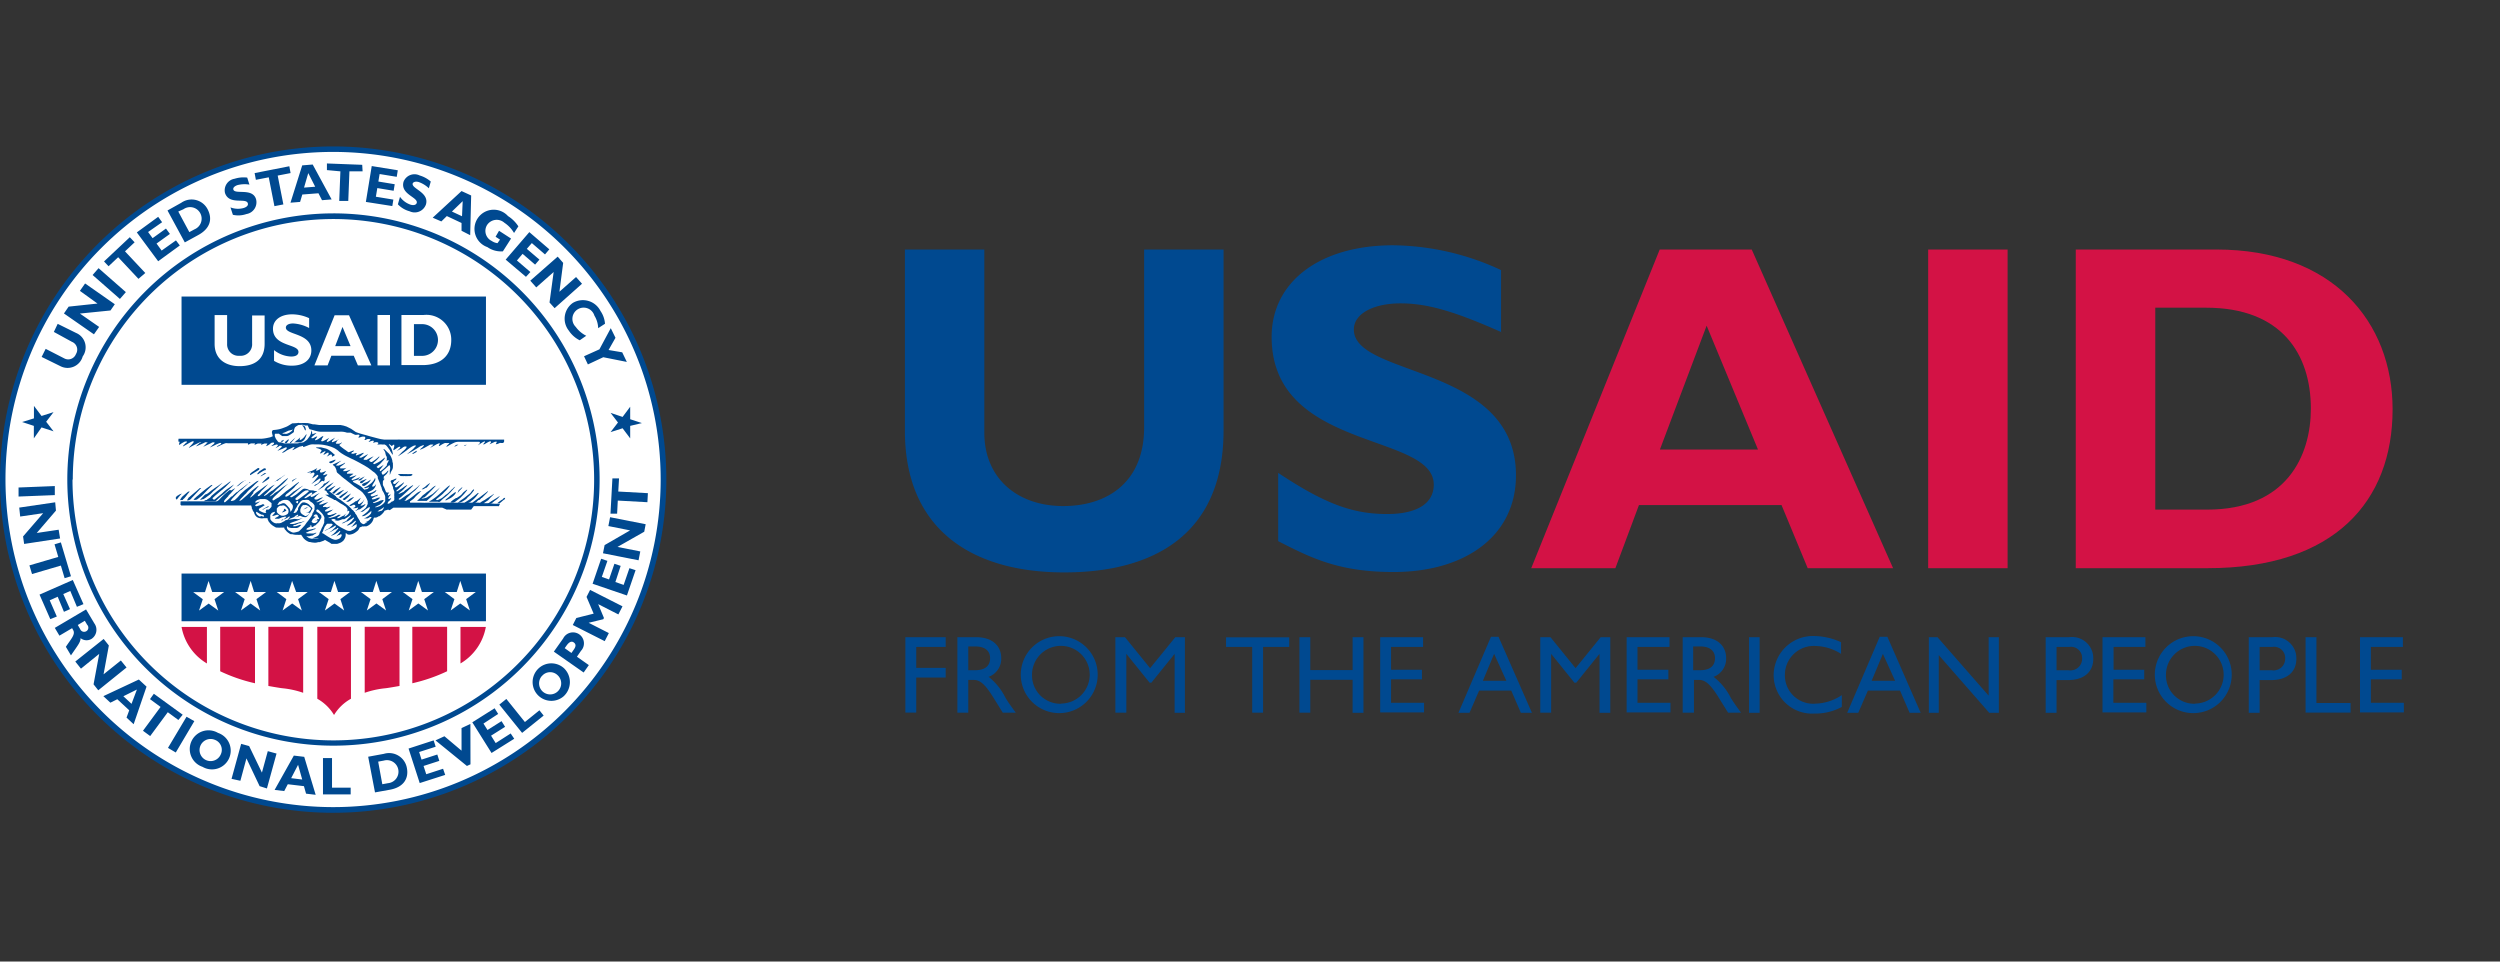 <?xml version="1.0" encoding="UTF-8"?>
<svg xmlns="http://www.w3.org/2000/svg" data-name="Layer 3" width="260" height="100" viewBox="0 0 260 100">
  <rect x="0" y="0" width="260" height="100" fill="#333333" stroke="none"/>
  <path d="M127.25 25.95v18.81c0 11-7.48 14.77-16.57 14.77-9.62 0-16.57-4.47-16.57-14.73V25.95h8.26V45c0 4.76 3.45 7.63 8.21 7.63 4.37 0 8.41-2.28 8.41-8.21V25.95h8.26zM156.16 34.55c-4.81-2.14-7.68-3-10.5-3s-4.86 1.07-4.86 2.72c0 5 16.86 3.6 16.86 15.16 0 6.37-5.35 10.06-12.73 10.06-5.78 0-8.65-1.51-12-3.21v-7.1c4.76 3.16 7.68 4.28 11.32 4.28 3.16 0 4.86-1.12 4.86-3.06 0-5.44-16.86-3.45-16.86-15.36 0-5.73 5-9.53 12.63-9.53a27.1 27.1 0 0 1 11.23 2.58v6.46z" fill="#004990"></path>
  <path d="M196.88 59.09H188l-2.72-6.56h-14.83L168 59.09h-8.75l13.36-33.14h9.57zm-19.39-25.22l-4.86 12.88h10.2zM208.79 59.09h-8.26V25.95h8.26v33.14zM230.51 25.95c12.1 0 18.32 7.53 18.32 16.62 0 9.52-6 16.52-19.24 16.52h-13.71V25.95h14.63zM224.14 53h5.4c8.31 0 10.79-5.64 10.79-10.5 0-5.69-3.06-10.5-10.88-10.5h-5.3v21z" fill="#d31245"></path>
  <g fill="#004990">
    <path d="M98.35 67.28h-3.06v2.18h3.06v1h-3.06v3.65h-1.13v-7.84h4.19v1zM101.55 66.27c1.59 0 2.58.84 2.58 2.2a2 2 0 0 1-1.31 1.92 6.43 6.43 0 0 1 1.75 2.18c.33.54.53.81 1.07 1.55h-1.35l-1-1.61c-1-1.61-1.51-1.8-2.08-1.8h-.51v3.41h-1.13v-7.85h2zm-.85 3.43h.73c1.21 0 1.55-.62 1.54-1.28s-.45-1.19-1.54-1.19h-.73v2.47zM110.38 66.17a4 4 0 1 1-4.22 4 4 4 0 0 1 4.22-4zm0 7a3 3 0 1 0-3.05-3 2.95 2.95 0 0 0 3.05 3.02zM123.29 74.13h-1.13V68l-2.42 3h-.18l-2.42-3v6.12H116v-7.85h1l2.61 3.22 2.62-3.22h1v7.85zM134.08 67.28h-2.72v6.84h-1.13v-6.84h-2.72v-1h6.57v1zM141.8 74.13h-1.13V70.7h-4.4v3.42h-1.13v-7.85h1.13v3.42h4.4v-3.42h1.13v7.85zM148 67.28h-3.33v2.37h3.21v1h-3.21v2.44h3.43v1h-4.56v-7.82H148v1zM159.32 74.13h-1.15l-1-2.31h-3.34l-1 2.31h-1.15l3.38-7.9h.79zm-5.1-3.33h2.44l-1.27-2.8zM167.48 74.13h-1.13V68l-2.42 3h-.19l-2.42-3v6.12h-1.13v-7.85h1.06l2.61 3.22 2.61-3.22h1v7.85zM173.63 67.28h-3.33v2.37h3.21v1h-3.21v2.44h3.43v1h-4.56v-7.82h4.46v1zM176.94 66.27c1.59 0 2.58.84 2.58 2.2a2 2 0 0 1-1.31 1.92 6.42 6.42 0 0 1 1.79 2.18c.33.54.53.81 1.07 1.55h-1.35l-1-1.61c-1-1.61-1.51-1.8-2.08-1.8h-.47v3.41H175v-7.85h2zm-.85 3.43h.73c1.21 0 1.55-.62 1.54-1.28s-.45-1.19-1.54-1.19h-.73v2.47zM183 74.13h-1.1v-7.86h1.1v7.85zM191.47 68a5.18 5.18 0 0 0-2.71-.82 3 3 0 0 0-3.13 3 2.94 2.94 0 0 0 3.18 3 5.15 5.15 0 0 0 2.74-.89v1.23a5.77 5.77 0 0 1-2.85.69 4 4 0 0 1-4.24-3.91 4.09 4.09 0 0 1 4.31-4.15 6.83 6.83 0 0 1 2.7.64V68zM199.75 74.13h-1.15l-1-2.31h-3.34l-1 2.31h-1.15l3.38-7.9h.8zm-5.1-3.33h2.44l-1.27-2.8zM207.88 74.13h-1l-5.25-6v6h-1.03v-7.86h.9l5.32 6.08v-6.08h1.06v7.85zM215.2 66.27a2.2 2.2 0 0 1 2.5 2.26c0 1.23-.83 2.2-2.65 2.2h-1.17v3.4h-1.13v-7.86h2.45zm-1.32 3.44h1.28a1.21 1.21 0 0 0 1.38-1.23 1.16 1.16 0 0 0-1.34-1.2h-1.32v2.43zM223.14 67.28h-3.33v2.37H223v1h-3.21v2.44h3.43v1h-4.56v-7.82h4.46v1zM228.31 66.17a4 4 0 1 1-4.21 4 4 4 0 0 1 4.21-4zm0 7a3 3 0 1 0-3.05-3 2.95 2.95 0 0 0 3.05 3.02zM236.32 66.27a2.2 2.2 0 0 1 2.5 2.26c0 1.23-.83 2.2-2.65 2.2H235v3.4h-1.13v-7.86h2.46zM235 69.71h1.28a1.21 1.21 0 0 0 1.38-1.23 1.16 1.16 0 0 0-1.34-1.2H235v2.43zM240.91 73.11h3.55v1h-4.68v-7.84h1.13v6.84zM249.9 67.28h-3.33v2.37h3.21v1h-3.21v2.44H250v1h-4.56v-7.82h4.46v1z"></path>
  </g>
  <g>
    <circle cx="34.65" cy="49.87" r="27.39" fill="#fff"></circle>
    <circle cx="34.65" cy="49.87" r="34.36" fill="#fff"></circle>
    <path d="M0 49.87a34.65 34.65 0 1 0 34.65-34.64A34.68 34.68 0 0 0 0 49.87zm.57 0a34.07 34.07 0 1 1 34.08 34.07A34.11 34.11 0 0 1 .57 49.87z" fill="#004990"></path>
    <path d="M7 49.87a27.68 27.68 0 1 0 27.65-27.68A27.71 27.71 0 0 0 7 49.87zm.57 0A27.11 27.11 0 1 1 34.65 77 27.14 27.14 0 0 1 7.54 49.87z" fill="#004990"></path>
    <path fill="#004990" d="M18.88 59.65h31.66v4.96H18.88z"></path>
    <path fill="none" d="M18.88 30.84h31.66v9.18H18.88z"></path>
    <path d="M22.07 61.57h1.24l-1 .74.39 1.19-1-.73-1 .73.39-1.18-1-.74h1.23l.37-1.16zM26.43 61.57h1.24l-1 .74.39 1.18-1-.73-1 .73.39-1.18-1-.74h1.25l.37-1.16zM30.8 61.57H32l-1 .74.39 1.18-1-.73-1 .73.39-1.18-1-.74h1.23l.37-1.16zM35.16 61.57h1.24l-1 .74.39 1.18-1-.73-1 .73.39-1.18-1-.74h1.23l.37-1.16zM39.52 61.57h1.24l-1 .74.39 1.18-1-.73-1 .73.39-1.18-1-.74h1.23l.37-1.16zM43.88 61.57h1.24l-1 .74.39 1.18-1-.73-1 .73.39-1.18-1-.74h1.23l.37-1.16zM48.24 61.57h1.24l-1 .74.39 1.18-1-.73-1 .73.39-1.18-1-.74h1.24l.37-1.16z" fill="#fff"></path>
    <path d="M18.88 65.19A5.55 5.55 0 0 0 21.52 69v-3.8h-2.64zM22.9 65.19h3.62v5.87a17.27 17.27 0 0 1-3.62-1.25v-4.62zM27.91 65.19v6.15s1.28.23 1.49.24a9.38 9.38 0 0 1 2.13.47v-6.86h-3.62zM50.53 65.19A5.55 5.55 0 0 1 47.89 69v-3.8h2.64zM46.5 65.19h-3.62v5.87a17.3 17.3 0 0 0 3.62-1.25v-4.62zM41.55 65.19v6.15s-1.28.23-1.49.24a9.38 9.38 0 0 0-2.13.47v-6.86h3.62z" fill="#d31245"></path>
    <path fill="#004990" d="M18.88 30.84h31.66v9.18H18.88z"></path>
    <g fill="#fff">
      <path d="M27.52 32.76v3c0 1.73-1.18 2.32-2.6 2.32s-2.6-.7-2.6-2.31v-3h1.3v3A1.18 1.18 0 0 0 24.9 37a1.2 1.2 0 0 0 1.32-1.29v-2.9h1.3zM32.14 34.11a4 4 0 0 0-1.65-.47c-.47 0-.76.17-.76.43 0 .79 2.65.56 2.65 2.38 0 1-.84 1.58-2 1.58a3.53 3.53 0 0 1-1.88-.5v-1.12a3 3 0 0 0 1.78.67c.5 0 .76-.18.76-.48 0-.86-2.65-.54-2.65-2.41 0-.9.78-1.5 2-1.5a4.28 4.28 0 0 1 1.76.4v1zM38.62 38h-1.4l-.43-1h-2.33l-.39 1H32.7l2.1-5.21h1.5zm-3-4l-.76 2h1.6zM40.56 38h-1.3v-5.24h1.3V38zM44.05 32.76a2.58 2.58 0 0 1 2.88 2.61c0 1.5-.95 2.6-3 2.6h-2.18v-5.21h2.3zm-1 4.25h.85a1.65 1.65 0 1 0 0-3.3h-.85V37z"></path>
    </g>
    <path d="M34.74 74.36A4.74 4.74 0 0 0 33 72.67v-7.48h3.5v7.48a4.73 4.73 0 0 0-1.76 1.69z" fill="#d31245"></path>
    <path d="M65.54 44.29v1.3l-.79-1.05-1.25.4.77-1-.77-1 1.25.42.79-1.06v1.3l1.22.4zM3.53 43.51v-1.3l.79 1.05 1.25-.4-.77 1 .77 1-1.25-.41-.8 1.14v-1.3l-1.22-.4z" fill="#004990"></path>
    <g fill="#004990">
      <path d="M37.45 54.82a.45.45 0 0 0-.1.16.69.69 0 0 1-.22.27l-.19.14a1.14 1.14 0 0 1-.45.19.57.57 0 0 1-.33 0l-.16-.13h-.05v.13a.82.82 0 0 1-.07.38 1.22 1.22 0 0 1-.19.29 2.65 2.65 0 0 1-.22.16 2 2 0 0 1-.41.15h-.52c-.06 0-.12 0-.17-.08l-.42-.24-.15-.09-.13.08-.25.09-.17.06h-.14l-.2.05a.94.94 0 0 1-.3 0 1.6 1.6 0 0 1-.36-.06h-.09a1.47 1.47 0 0 1-.57-.37c-.1-.12-.17-.25-.27-.38h-.12a1.06 1.06 0 0 1-.25 0 1.64 1.64 0 0 1-.54-.06h-.16a.4.4 0 0 1-.16-.08 2.3 2.3 0 0 1-.22-.16 1.29 1.29 0 0 1-.17-.19 2.21 2.21 0 0 1-.12-.13.16.16 0 0 1 0-.06.07.07 0 0 0-.1-.07h-.26a1.78 1.78 0 0 1-.34 0h-.12a.46.46 0 0 1-.19-.08l-.2-.12-.21-.17-.16-.19a.28.28 0 0 1-.07-.1l-.1-.21a.72.72 0 0 1 0-.11h-.15a.23.23 0 0 1-.11 0h-.13a.89.89 0 0 1-.4 0 .72.72 0 0 1-.29-.1.64.64 0 0 1-.18-.17.73.73 0 0 1-.13-.26.26.26 0 0 0-.08-.15.51.51 0 0 1-.1-.21l-.07-.12v-.1l-.07-.21a.05.05 0 0 0-.06 0h-7.22a.08.08 0 0 0-.06-.06.07.07 0 0 1 0-.08.48.48 0 0 1 0-.2c0-.08 0-.09.1-.09h.74a.49.49 0 0 1 .16 0H21.41a2 2 0 0 0 .32 0h.81a.72.72 0 0 0 .2-.12c.14-.13.26-.28.4-.41l.26-.25.36-.3.14-.1.17.04a1.54 1.54 0 0 1 .39-.22.4.4 0 0 1-.09.1l-.37.42a2.17 2.17 0 0 1-.23.22v.05l-.36.38a.92.92 0 0 0-.1.15.08.08 0 0 0 0 .05.11.11 0 0 0 0 .07.11.11 0 0 0 .11 0l.2-.17a5.4 5.4 0 0 0 .44-.42h.07l.13-.13.16-.15.18-.16h.05a5.61 5.61 0 0 1 .45-.37c.12-.08.22-.17.33-.25l.33-.25.19-.1h.08l-.03-.1-.36.34-.16.15c-.12.09-.22.21-.33.31L25 51l-.2.18-.46.47-.23.25a.2.2 0 0 1-.11.12.11.11 0 0 0 .16.07 1 1 0 0 0 .26-.09l.13-.12.18-.17.27-.31.36-.33a3.07 3.07 0 0 1 .36-.28l.16-.13.12-.08.33-.25.35-.26.17-.07h.05a.9.9 0 0 1-.13.15l-.24.21-.15.16-.27.26-.25.22-.16.17-.06.08-.07.08a2 2 0 0 0-.23.23l-.25.26c-.09.05-.09.18-.19.18v.07h.09a.79.79 0 0 0 .22-.15l.39-.34.3-.27.32-.3.31-.25.31-.22h.07l-.08.1-.3.35a.82.82 0 0 0-.18.19.13.13 0 0 0 0 .09l-.14.17-.06.09-.13.17c0 .05 0 .06.09 0s.29-.23.42-.37l.13-.11.23-.17.11-.07.31-.23c.11-.08.21-.17.33-.24l.24-.17-.08.1-.38.4-.21.19-.21.27-.07.07a.33.33 0 0 0-.12.16.51.51 0 0 1 0 .08l.19-.05.17-.15.14-.12.26-.22a.56.56 0 0 1 .11-.07.94.94 0 0 1 .2-.14l.1-.09a.51.51 0 0 1 .11-.08l.2-.14a.63.63 0 0 1 .18-.09.35.35 0 0 0 .16-.11l-.06.07-.18.16-.16.16-.12.15L28 51l-.1.1-.15.15-.23.21a.15.15 0 0 0-.07.09.08.08 0 0 0 .1 0 1.38 1.38 0 0 0 .36-.25l.1-.08a2 2 0 0 0 .2-.15 1.72 1.72 0 0 1 .16-.07l.29-.24.38-.3.52-.46.33-.25h.08l-.23.25-.22.23-.14.13-.31.27-.3.27-.3.31-.16.15a2.46 2.46 0 0 0-.28.27.3.3 0 0 0 .16-.06l.23-.15a1.17 1.17 0 0 1 .28-.23A4 4 0 0 0 29 51a.62.62 0 0 1 .13-.1.46.46 0 0 0 .09-.08l.22-.17a4.67 4.67 0 0 1 .56-.34l-.1.07a2 2 0 0 0-.26.22l-.25.24-.17.17-.21.19-.19.18-.31.3a2.47 2.47 0 0 0-.17.21v.12a.14.14 0 0 0 .17 0 2.85 2.85 0 0 1 .49-.29l.56-.46.21-.18.46-.32.22-.18.34-.26.3-.2v.06l-.32.32a.63.63 0 0 0-.13.16 4.86 4.86 0 0 1-.41.37l-.3.26a.61.61 0 0 0-.24.24.1.1 0 0 0 0 .12h.11l.14-.07a1.38 1.38 0 0 0 .25-.17l.32-.27a.32.32 0 0 1 .12-.07l.22-.15.15-.09a1.17 1.17 0 0 1 .27-.18l.26-.15-.12.1a2 2 0 0 0-.28.23l-.12.1-.34.29-.31.27-.12.08a.1.1 0 0 0-.05.07.06.06 0 0 0 .07.07h.09l.41-.25a1.57 1.57 0 0 0 .22-.17l.41-.34a.69.69 0 0 1 .17-.11.42.42 0 0 1 .25 0 .71.71 0 0 1 .36.14l.24.02h.16a.59.59 0 0 0 .34.07H33a.34.34 0 0 1-.13.09l-.33.22a2.89 2.89 0 0 0-.23.17.16.16 0 0 0 0 .08l.06.06a.85.85 0 0 0 .34-.13 3 3 0 0 1 .54-.28l-.06.05a1.73 1.73 0 0 0-.32.28c0 .06-.11.1-.16.16v.05a.08.08 0 0 0 .06.12.47.47 0 0 0 .24 0 3.17 3.17 0 0 1 .5-.21h.07l-.07.07-.51.36h-.06a.06.06 0 0 0 0 .07.06.06 0 0 0 .07 0l.25-.08.32-.11.17-.06a.23.23 0 0 1-.1.08l-.15.09a.4.4 0 0 1-.14.12l-.15.12v.08a.12.12 0 0 0 .11 0 1.27 1.27 0 0 0 .32-.09 4.5 4.5 0 0 1 .5-.16l-.17.13-.38.29v.08a.21.21 0 0 0 .16 0h.12l.13.06.23-.08h.15l-.47.3a.28.28 0 0 0-.12.14.08.08 0 0 0 .09.05h.16a5.61 5.61 0 0 1 .63-.2h.07-.06l-.13.07-.06.06a1 1 0 0 1-.23.14l-.2.12a.13.13 0 0 0 0 .12.1.1 0 0 0 .1.06h.19a4.74 4.74 0 0 0 .59-.2h.07a.19.19 0 0 1-.09.1l-.32.21h-.06l-.31.15h-.06v.06h.08a5.29 5.29 0 0 0 .53-.14 1.89 1.89 0 0 0 .41-.2h.25a.73.73 0 0 1-.2.16l-.16.12v.07a.4.4 0 0 0 .24-.05l.32-.18h.06l.12-.11a.51.51 0 0 0 .18-.17v-.06a.72.72 0 0 1-.17.33v.11l.23-.15.13-.12.06-.07.05-.1a.18.18 0 0 0 0-.2h-.07l-.1.07a.05.05 0 0 1 0-.06.37.37 0 0 0 0-.2.41.41 0 0 0-.11-.16.23.23 0 0 0-.13-.12l-.14-.1a.75.75 0 0 0-.13-.08l-.11-.06a2.29 2.29 0 0 1-.29-.19l-.34-.22h-.11a1.11 1.11 0 0 0-.26-.16l-.22-.11-.1-.05-.19-.13a.74.74 0 0 1-.18-.1h.28a.07.07 0 0 0 .07 0 .05.05 0 0 0 0-.07.5.5 0 0 0-.17-.16v-.07a.59.59 0 0 0-.23-.17h-.06l.06-.06a.83.83 0 0 1 .23-.32 5.33 5.33 0 0 1 .49-.31l.22-.14-.11.13-.26.27-.17.14-.17.14a.17.17 0 0 0 0 .06.15.15 0 0 0 .19 0l.16-.09.21-.12.28-.15h.05l-.08.08-.14.14a2.41 2.41 0 0 0-.26.27.23.23 0 0 1-.11.08h-.05a.13.13 0 0 0 .06.06l.15.09.22.17.24.18.08.12.15.11.28.17.23.17.26.2.27.21a2 2 0 0 1 .28.26.57.57 0 0 1 .12.14l.13.1a.46.46 0 0 1 .11.15.33.33 0 0 1 .1.09.41.41 0 0 1 0 .07.82.82 0 0 1 .13.16.34.34 0 0 1 .06.1 2 2 0 0 0 .17.31l.15.24v.06l.12.12a.49.49 0 0 0 .2.12.14.14 0 0 0 .11 0l.2-.12h.06l.07-.06H38a.29.29 0 0 1 .09-.05l.14-.06a.72.72 0 0 0 .25-.21l.13-.14a.07.07 0 0 0 0-.09h-.14a.83.83 0 0 1-.26.14H37.83l.17-.05.28-.17a1 1 0 0 0 .24-.22.29.29 0 0 0 .09-.27.08.08 0 0 0 0-.08l-.05.06a.54.54 0 0 1-.09.08 2.46 2.46 0 0 0-.25.2l-.22.14a.65.65 0 0 1-.38.08l.06-.05.3-.22.19-.16.1-.1a1.11 1.11 0 0 0 .18-.29.24.24 0 0 0 0-.12h-.06L38 53a1.46 1.46 0 0 1-.3.22h-.07l-.21.06h-.02.05c.1-.08.2-.17.32-.24s.14-.12.22-.18a.33.33 0 0 0 .08-.09 1.3 1.3 0 0 0 .08-.15l.09-.2a.18.18 0 0 0 0-.1 1 1 0 0 1 0-.14.15.15 0 0 0 0-.05 2.45 2.45 0 0 0-.24-.52 1.61 1.61 0 0 0-.18-.24.83.83 0 0 0-.19-.22l-.18-.15-.18-.12-.15-.1-.12-.09a.93.93 0 0 1-.21-.14l-.08-.06-.3-.24-.22-.17c-.12-.09-.23-.2-.36-.28l-.29-.23-.15-.14-.32-.27a.39.39 0 0 1-.07-.22 1.64 1.64 0 0 0-.12-.31.65.65 0 0 0-.18-.21.15.15 0 0 1-.09-.11l.45-.2.45-.21-.12.1a3.22 3.22 0 0 0-.33.27l-.08.08a.05.05 0 0 0 0 .07.07.07 0 0 0 .07 0h.16l.29-.11a1.59 1.59 0 0 0 .35-.18h.05a.39.39 0 0 1-.11.13l-.24.18-.15.1a.14.14 0 0 0 0 .17.09.09 0 0 0 .09 0H35.79a1.08 1.08 0 0 0 .25-.07l-.06.05-.12.1-.1.09-.06.06V49a.09.09 0 0 0 .06 0h.13c.17 0 .34-.08.51-.14h.06l-.36.28a.09.09 0 0 0 0 .12.3.3 0 0 0 .17 0h.17a.69.69 0 0 0 .15 0h.17a.71.71 0 0 1-.17.14 1.05 1.05 0 0 0-.27.23h.11l.21-.06.38-.13h.06l-.14.11-.27.2-.09.06a.05.05 0 0 0 0 .07.12.12 0 0 0 .06.08.31.31 0 0 1 .17-.08 3.33 3.33 0 0 0 .43-.17l.25-.1c-.11.09-.2.2-.31.28l-.42.11-.07.07a.41.41 0 0 0 .13.11c.23.11.44.24.66.37a1.84 1.84 0 0 1 .25.22l.14.14a.08.08 0 0 0 .09 0l.25-.06a.63.63 0 0 0 .18-.17.07.07 0 0 0-.08 0l-.31.09a.09.09 0 0 1-.12-.05.17.17 0 0 1 .12-.06l.23-.13.38-.28a2.06 2.06 0 0 0 .16-.17 1.55 1.55 0 0 0 .17-.24 1.35 1.35 0 0 0 .06-.15.36.36 0 0 1 0 .31l-.12.2-.16.27v.14a.23.23 0 0 0 .19-.05.37.37 0 0 0 .16-.15l.05-.08a1.1 1.1 0 0 1-.1.31.85.85 0 0 1-.31.34 2.69 2.69 0 0 1-.28.14l-.18.1a.06.06 0 0 0 0 .07h.06a1.08 1.08 0 0 0 .42-.09l.27-.15V51a.45.45 0 0 0 .14 0 .13.13 0 0 1 .11 0h-.09l-.16.2-.29.17-.14.07a.12.12 0 0 0 0 .12.13.13 0 0 0 .12.06.92.92 0 0 0 .22-.05l.42-.13a.42.42 0 0 1-.21.18h-.06l-.19.1a.61.61 0 0 0-.2.13c0 .09 0 .08.15.08a.89.89 0 0 0 .32-.1.83.83 0 0 1 .26-.08h.15l-.06.06a1.22 1.22 0 0 1-.46.33l-.15.09h-.07a.08.08 0 0 0 0 .08h.09a.75.75 0 0 0 .24-.07l.18-.06.24-.12.27-.06h.05a.33.33 0 0 1 0 .08l-.16.2a1.29 1.29 0 0 1-.25.22l-.21.1a.67.67 0 0 1-.2.1.05.05 0 0 0-.05.05.07.07 0 0 0 .07 0 .45.45 0 0 0 .23-.05 1.14 1.14 0 0 0 .4-.19l.11-.09a.84.84 0 0 0 .24-.3 2.18 2.18 0 0 0 0-.24.91.91 0 0 0 0-.21c0-.13-.09-.26-.13-.39l-.17-.28-.07-.24c0-.07-.05-.14-.08-.21a4.24 4.24 0 0 0-.17-.46l-.15-.36v-.16a1 1 0 0 0-.11-.18l-.2-.22-.24-.17a5.28 5.28 0 0 0-.53-.4l-.15-.09-.16-.1-.33-.18-.23-.13-.4-.21-.2-.1-.2-.09-.54-.27a3.63 3.63 0 0 1-.38-.22 2 2 0 0 1-.24-.16 1.2 1.2 0 0 1-.2-.17.34.34 0 0 0-.08-.06 2.37 2.37 0 0 0-.34-.22l-.11-.05-.17-.07-.18-.06-.28-.08-.3-.06a3.86 3.86 0 0 0-.57-.06h-.42a2.2 2.2 0 0 0-.36 0 1.9 1.9 0 0 0-.41.13l-.14.05-.24.09h-.06a.07.07 0 0 0-.08-.11l-.15.05h-.08l-.3.14-.45.24h-.06l.22-.25v-.05a.07.07 0 0 0-.07 0h-.07a1.34 1.34 0 0 1-.26.14l-.37.18-.25.17-.21.1h-.06a1.26 1.26 0 0 1 .22-.21l.17-.13a.59.59 0 0 0 .1-.13.06.06 0 0 0-.05-.1h-.07l-.31.14-.2.08-.27.11h-.06a2 2 0 0 0 .26-.22l.17-.15s.05 0 0-.07a.09.09 0 0 0-.09-.06h-.13l-.07.07-.35.19.07-.08.18-.19a.13.13 0 0 0-.09-.12h-.08l-.44.15h-.08l.17-.13.12-.1v-.06a.3.3 0 0 1 0-.06h-.18a.43.43 0 0 0-.14.05l-.18.16-.26.15h-.06l.13-.26h-.32l-.35.14.06-.14h-.31a.26.26 0 0 0-.09 0l-.35.15a.33.33 0 0 0 .07-.17h-.42l-.16.08-.16.07a.23.23 0 0 0 0-.16h-2.09a.58.58 0 0 0-.26 0c-.22.08-.43.17-.63.28l-.19.08h-.07l.1-.09a3.41 3.41 0 0 0 .36-.2.72.72 0 0 0 0-.09.27.27 0 0 0-.17 0l-.32.13-.31.16-.18.08-.21.1.26-.24.15-.12a.21.21 0 0 0 .09-.19h-.14a.38.38 0 0 0-.19.07l-.27.13-.26.12-.32.15.48-.47h-.15a.23.23 0 0 0-.13 0 3.7 3.7 0 0 1-.37.18l-.41.18-.16.07.07-.09.26-.23.09-.08h.05a.1.1 0 0 0 .07-.03.16.16 0 0 0-.15 0l-.38.18a7.7 7.7 0 0 0-.69.37.07.07 0 0 1-.07 0l.36-.38.13-.17a.08.08 0 0 0 0-.1H20a5.45 5.45 0 0 0-.53.29l-.37.21a.06.06 0 0 1-.08 0l.09-.11.23-.23.1-.06a.09.09 0 0 0 0-.08h-.21l-.3.16-.29.2a.27.27 0 0 1 0-.17.22.22 0 0 1 .08-.16h-.14a.46.46 0 0 1 0-.32.05.05 0 0 1 .05 0h8.53a3.93 3.93 0 0 0 .66-.09l.28-.06.26-.1v-.07a1.34 1.34 0 0 1-.06-.24.35.35 0 0 1 0-.23.17.17 0 0 1 .17-.12 4.34 4.34 0 0 0 .56-.08 3 3 0 0 0 .42-.13l.29-.11a1.81 1.81 0 0 0 .32-.17l.33-.2.54-.03a.3.3 0 0 1 .21 0h.21a4 4 0 0 1 .51 0H32l.31.07.23.06h.15l.5.07H35.41l.31.06.32.1.2.1.28.14.48.33a5.14 5.14 0 0 0 .64.21l.51.14.34.1.34.09.45.12.33.08.36.05h1.34a1.71 1.71 0 0 1 .34 0H52.43v.18a.19.19 0 0 1-.14.17h-.19l-.1-.01a2.51 2.51 0 0 1-.32.13h-.12l.1-.19v-.06a.12.12 0 0 0-.08 0h-.1l-.36.17-.2.09h-.02l.1-.1.06-.1a.07.07 0 0 0-.06-.1h-.06a2.21 2.21 0 0 0-.32.16l-.26.15a.38.38 0 0 1-.12 0l.12-.14a.34.34 0 0 0 .06-.07.07.07 0 0 0 0-.08.06.06 0 0 0-.08 0l-.19.1-.46.3.21-.22a.08.08 0 0 0 0-.09.07.07 0 0 0-.07-.06h-.3a1.29 1.29 0 0 0-.22 0h-1.68a1 1 0 0 0-.37.08c-.2.09-.39.19-.58.3l-.19.12h-.08a1.31 1.31 0 0 1 .24-.26.19.19 0 0 0 .08-.11h-.31a.42.42 0 0 0-.17 0 2.41 2.41 0 0 0-.43.23l-.11.07h-.08l.11-.26a.09.09 0 0 0-.12 0 1.59 1.59 0 0 0-.33.15l-.44.25a.11.11 0 0 1-.1 0 .74.74 0 0 0 .25-.19l.08-.1h-.18a.41.41 0 0 0-.26.07l-.51.28a3.46 3.46 0 0 1-.38.17h-.08l.06-.06.22-.19.12-.13a.15.15 0 0 0 0-.07.06.06 0 0 0-.07 0l-.3.12-.32.21-.43.26-.22.13-.42.23.28-.24.35-.29a2.63 2.63 0 0 0 .18-.2l.09-.09.07-.08a.41.41 0 0 0-.24 0 2.22 2.22 0 0 0-.41.23 4 4 0 0 0-.34.26l-.4.29-.39.26-.12.06.39-.39c.09-.1.2-.17.29-.26a1.46 1.46 0 0 0 .15-.17 1.22 1.22 0 0 0 .08-.13c0-.06 0-.05-.08-.06a.26.26 0 0 0-.13 0 .63.63 0 0 0-.22.12 1.05 1.05 0 0 1-.25.16l-.35.19.19-.17.16-.17a.12.12 0 0 0 0-.11h-.08a1.12 1.12 0 0 0-.25.14l-.3.2a.05.05 0 0 1-.07 0v-.06l.09-.3a.42.42 0 0 0 0-.12v-.06a.12.12 0 0 0-.1 0l-.13.11h-.07l-.05-.06-.1-.08a.1.1 0 0 0-.12 0 2 2 0 0 1 .3.48 2.19 2.19 0 0 1 .13.55.07.07 0 0 1-.06 0l-.08-.13-.16-.25s0-.08-.06-.12l-.18-.25-.12-.15a.73.73 0 0 0-.2-.13.24.24 0 0 0-.11 0h-.13a1.27 1.27 0 0 0-.34 0h-.16v-.05a.06.06 0 0 0-.01-.18.5.5 0 0 0-.25 0l-.19.06h-.02a.35.35 0 0 0 .08-.14.07.07 0 0 0-.06-.09h-.04a1.82 1.82 0 0 0-.34.11.17.17 0 0 1-.1 0l.07-.07.11-.1a.08.08 0 0 0 0-.1.08.08 0 0 0-.08 0 .58.58 0 0 0-.24 0l-.19.09h-.11l.09-.14a.24.24 0 0 0 0-.13.06.06 0 0 0-.07-.07.83.83 0 0 0-.28 0l-.27.09h-.08v-.05l.08-.11c.06-.1 0-.11-.06-.15a2.82 2.82 0 0 0-.3.03.79.79 0 0 1-.22-.08l-.31-.15h-.38a2.12 2.12 0 0 0-.45-.1 3.28 3.28 0 0 0-.39 0h-1.88c-.21 0-.42-.06-.62-.11l-.27-.08-.3-.08-.18-.38a.35.35 0 0 0-.12 0 .27.27 0 0 1-.15 0l-.17-.06a.9.9 0 0 0-.31 0h-.17a1.4 1.4 0 0 0-.35.21.33.33 0 0 0-.09.13 1.24 1.24 0 0 0-.07.27v.08a.16.16 0 0 1-.06.1l-.32.22-.08.05a.64.64 0 0 1-.26.1H29.35l-.35-.24a.16.16 0 0 0-.11 0h-.25a.07.07 0 0 0-.06.08 1 1 0 0 0 0 .17 2.05 2.05 0 0 0 .1.25.83.83 0 0 0 .13.18.57.57 0 0 0 .19.21h.22l.32.11h.76a3.08 3.08 0 0 0 .37 0h.27a1.93 1.93 0 0 0 .3-.07 2.19 2.19 0 0 0 .31-.04l.21-.14.1-.07.1-.09.23-.31a1.07 1.07 0 0 0 .16-.39v-.2a.12.12 0 0 1 0-.06l.12.26v.13a.06.06 0 0 0 .09 0l.28-.09h.07l-.41.35-.09.08a.08.08 0 0 0 0 .1.07.07 0 0 0 .08 0h.07l.36-.18.08.03-.21.27a.06.06 0 0 0 0 .1 1 1 0 0 0 .4-.19l.32-.22a.18.18 0 0 1 .11 0v.05a1 1 0 0 0-.15.22v.06l-.06.09a.06.06 0 0 0 .06.09h.1a4.85 4.85 0 0 0 .67-.36l-.08.11-.16.22a.06.06 0 0 0 0 .08.11.11 0 0 0 .12 0 1.69 1.69 0 0 0 .33-.19 1 1 0 0 1 .14-.08l.27-.16-.12.13-.22.24V46a2.42 2.42 0 0 0 .48-.19l.25-.13a1 1 0 0 1-.21.16L35 46h-.06a.08.08 0 0 0 0 .1.07.07 0 0 0 .09.05h.2a.69.69 0 0 0 .22-.08l.12-.07a.22.22 0 0 1-.06.09l-.15.13c-.05 0-.08.1 0 .16l.16.13.12.09.16.12.15.1.24.18a.15.15 0 0 0 .17 0l.37-.14h.1a.66.66 0 0 1-.14.15h-.06a.17.17 0 0 0-.07.11.06.06 0 0 0 0 .07h.18l.26-.07h.13a.47.47 0 0 0-.11.17.06.06 0 0 0 0 .07h.06l.19-.07.48-.19h.1a1.66 1.66 0 0 1-.22.22.89.89 0 0 1-.25.19.07.07 0 0 0 .08.09h.1l.22-.11.33-.18.18-.09-.06.07-.13.15a3.44 3.44 0 0 0-.25.26.07.07 0 0 0 0 .12H38a.45.45 0 0 0 .14 0l.32-.18.4-.19a4.52 4.52 0 0 1-.34.31 1 1 0 0 0-.12.13.2.2 0 0 0 0 .05l.14.09a.18.18 0 0 0 .16 0l.11-.07a4.88 4.88 0 0 0 .49-.37l.09-.09a.13.13 0 0 1 .09 0l-.18.21a2 2 0 0 1-.3.29 1.82 1.82 0 0 0-.2.19l.1.09a3.13 3.13 0 0 0 1.1-.7.3.3 0 0 1 0 .12 1.13 1.13 0 0 1-.2.25l-.11.12a1.77 1.77 0 0 1-.28.28l-.08.06-.17.15.16.14c.22-.12.43-.26.65-.4a.46.46 0 0 0-.14.14l-.21.28-.12.13.01.15h.06a4.57 4.57 0 0 0 .43-.35 1.39 1.39 0 0 0 .13-.14l.11-.12v-.13l.16-.3a.11.11 0 0 0 0-.12l-.22.09a.26.26 0 0 0 .05-.12V47.58c0-.08-.06-.16-.1-.23l-.08-.35-.19-.3.14.04c.13.13.25.26.39.38a1.19 1.19 0 0 1 .28.4 1.73 1.73 0 0 1 .14.42c0 .07 0 .13.05.2a.27.27 0 0 1 0 .08 3.52 3.52 0 0 1 0 .4.75.75 0 0 1-.11.3 1.38 1.38 0 0 0-.13.26c0 .07-.06.14-.08.22a1.16 1.16 0 0 0 0 .15.75.75 0 0 1 0-.12 1.57 1.57 0 0 1 0-.16v-.2a.69.69 0 0 1 0-.17.67.67 0 0 0 0-.46c0-.07-.07-.08-.13 0l-.21.19a2.36 2.36 0 0 1-.27.24l-.17.16-.06.05a.06.06 0 0 0 0 .07v.08l.07.13h.1a1.51 1.51 0 0 0 .4-.33.29.29 0 0 1 .1-.09.16.16 0 0 1 0 .1l-.14.23-.17.16-.09.08a.13.13 0 0 0-.06.12v.18a.79.79 0 0 0 .09-.04.27.27 0 0 1-.06.1.51.51 0 0 0-.12.21.13.13 0 0 0 0 .09v.21c0 .08.06.18.11.27s.13.32.2.48a.17.17 0 0 0 .17.1h.19l-.14.15v.06a.06.06 0 0 0 0 .08.09.09 0 0 0 .09 0l.17-.12c0 .06 0 .12-.09.18a1.87 1.87 0 0 0-.13.21.11.11 0 0 0 0 .06.06.06 0 0 0 .09.05l.21-.12a.55.55 0 0 1-.2.3.47.47 0 0 0-.17.23.05.05 0 0 0 0 .07h.13a1.2 1.2 0 0 0 .29-.22A.31.31 0 0 0 41 52a.6.6 0 0 0 0-.23.69.69 0 0 0 0-.22v-.19a.71.71 0 0 0 0-.26l-.12-.31v-.09c0-.07-.06-.13-.08-.21a1 1 0 0 0-.08-.19l-.1-.25a.27.27 0 0 1 .15-.13c.12 0 .24-.1.36-.14h.13l-.14.16L41 50c0 .05-.07.12-.11.17a.08.08 0 0 0 0 .09.09.09 0 0 0 .06.05.16.16 0 0 0 .17 0 2.81 2.81 0 0 1 .43-.31.89.89 0 0 1-.15.17.3.3 0 0 0-.05.06l-.15.17a.81.81 0 0 0-.12.18.06.06 0 0 0 .05.09.2.2 0 0 0 .14 0l.17-.11.32-.22.2-.15a.06.06 0 0 1 .07 0l-.12.16a3.92 3.92 0 0 1-.34.35l-.12.13-.16.14a.12.12 0 0 0-.06.08s0 .07.06.05l.18-.1c.17-.11.35-.21.51-.34a2.49 2.49 0 0 1 .4-.24.45.45 0 0 0-.06.08 1 1 0 0 1-.23.24l-.09.13a.51.51 0 0 0-.14.12l-.18.15-.26.2h.14a5.63 5.63 0 0 0 .44-.21l.13-.13.24-.16.27-.2.25-.16h.09a.25.25 0 0 1-.08.09.4.4 0 0 0-.11.1l-.06.07-.23.22-.5.47-.24.22-.19.15-.1.08v.06a.21.21 0 0 0 .17 0l.36-.25.34-.23a.71.71 0 0 0 .21-.12l.1-.07.12-.09L43 51l.47-.39.07-.08.2-.14-.11.1a.61.61 0 0 0-.1.12 2.08 2.08 0 0 1-.21.23l-.15.16-.23.19a2.36 2.36 0 0 0-.23.21 2.93 2.93 0 0 1-.22.21l-.22.21-.11.18h-.06a.05.05 0 0 0 0 .07h.15c.14-.08.28-.15.41-.24s.25-.19.38-.29l.29-.24a1.31 1.31 0 0 1 .49-.24l-.16.16-.43.4-.07.09-.16.17-.27.2-.09.06a.09.09 0 0 0 0 .06.06.06 0 0 0 .07.08H43.82a6.41 6.41 0 0 0 .66 0h1.78a3.8 3.8 0 0 1 .41 0H49.78l.61.05h.34l.74.06H52a1.39 1.39 0 0 1-.13.25.08.08 0 0 1-.08 0H49.27L49 53H46.82a2.25 2.25 0 0 0-.36 0l-.46-.2h-5.09l-.15.1-.23.16-.17-.06-.36.11-.09.15-.1.12a1.82 1.82 0 0 1-.38.32h-.07a.58.58 0 0 1-.27.13h-.16a.1.1 0 0 0-.07.08 1.77 1.77 0 0 1-.08.23 1.05 1.05 0 0 1-.18.27 1.17 1.17 0 0 1-.5.33h-.23a.59.59 0 0 1-.22 0 .23.23 0 0 1-.2.08zm-6-.89h-.08l-.19.09-.21.1-.44.15-.29.11a.23.23 0 0 0-.11.1h.06a1.36 1.36 0 0 0 .4 0l.59-.17c.17 0 .34-.08.5-.14l-.07.06-.41.19h-.1l-.14.06-.23.11h-.11l-.12.06v.08a.14.14 0 0 0 .1 0h.1a2 2 0 0 0 .46-.14.67.67 0 0 1 .18 0l-.18.17a.56.56 0 0 1-.3.15H30.29a1.15 1.15 0 0 1-.29-.07.19.19 0 0 1-.1-.13.1.1 0 0 0-.06.08.42.42 0 0 0 .2.39l.25.14a.5.5 0 0 0 .28.07 2.54 2.54 0 0 0 .43-.1.26.26 0 0 0 .13-.07 5.21 5.21 0 0 0 .43-.44 1.63 1.63 0 0 0 .13-.14l.21-.3a5.24 5.24 0 0 0 .33-.42l.15-.22a1.91 1.91 0 0 0 .11-.21c0-.06 0-.13.08-.19a2.62 2.62 0 0 0 .14-.32.35.35 0 0 0 0-.08.65.65 0 0 0 0-.17.79.79 0 0 0 0-.16 1.05 1.05 0 0 0-.24-.29l-.22-.14a.56.56 0 0 0-.16-.14 1 1 0 0 0-.38 0h-.2a.67.67 0 0 0-.25.15l-.26.33a.55.55 0 0 0-.07.11 1.14 1.14 0 0 1-.08.16 2.87 2.87 0 0 0-.19.31c0 .08-.08.16-.12.24v.05h.09l.16-.06a.08.08 0 0 0 .06-.08L31 53v-.16l.1-.18.07-.1a.8.8 0 0 1 .19-.23l.12-.08h.2l.17.06a.67.67 0 0 1 .15.07.79.79 0 0 1 .23.19 1.25 1.25 0 0 0 .15.15l.08.1a.1.1 0 0 1 0 .14c-.06.08-.1.17-.15.26a1.07 1.07 0 0 1-.06.11l-.21.27a.52.52 0 0 1-.23.18.37.37 0 0 1-.15 0 .75.75 0 0 1-.36-.11.23.23 0 0 0-.2 0l-.29.09h-.18l-.49.19a.34.34 0 0 0-.1.08h.16l.44-.07.36.04.37-.09h.06zM32.47 56l.17-.08.26-.11.1-.05a.47.47 0 0 0 .22-.25c0-.12.09-.24.14-.35l.07-.16a.62.62 0 0 1 .1-.2l.09-.2.1-.24v-.19-.14a.42.42 0 0 0 0-.27 1.61 1.61 0 0 0-.25-.39l-.15-.15a1 1 0 0 0-.24-.22.13.13 0 0 0-.13 0 .13.13 0 0 0-.05.14.15.15 0 0 0 .09.11l.17.11.2.19a.24.24 0 0 1 .06.09.46.46 0 0 1 0 .13.18.18 0 0 1 0 .08l-.11.19a1.11 1.11 0 0 1-.21.31l-.31.3a3.48 3.48 0 0 1-.37.11 1.06 1.06 0 0 0-.44.16.19.19 0 0 0-.1.11v.06h.29l.29-.06.24-.06a.35.35 0 0 1 .16 0l-.14.09h-.08a.3.3 0 0 1-.12.07l-.17.06a1.11 1.11 0 0 0-.26.09 1 1 0 0 1-.2.09.33.33 0 0 0-.08.05.56.56 0 0 0 .29.06h.26a.58.58 0 0 0 .19 0h.08a.68.68 0 0 0 .15-.06.22.22 0 0 1 .14 0l-.11.08-.19.12a.55.55 0 0 1-.17.09h-.08l-.19.06h-.28v.07h.07a.63.63 0 0 0 .24.14 1.24 1.24 0 0 0 .38.06h.4a.78.78 0 0 0 .23-.06.11.11 0 0 0 .05.02H32.47zm2.13-1.46a.46.46 0 0 0-.11-.07.16.16 0 0 0-.11 0h-.35a.61.61 0 0 0-.17.2.48.48 0 0 0-.08.09 2.1 2.1 0 0 0-.08.2.56.56 0 0 0-.08.2.57.57 0 0 1-.07.16l-.07.13h.08c.28.18.55.38.85.53a1.13 1.13 0 0 0 .28.12.52.52 0 0 0 .4 0 1.69 1.69 0 0 0 .23-.1l.14-.14.07-.16a.14.14 0 0 0 0-.07.08.08 0 0 0-.05-.07.06.06 0 0 0-.06 0 .26.26 0 0 1-.13.08h-.06l-.11.07-.23.12.11-.07.09-.1.09-.11a1.19 1.19 0 0 0 .2-.26.07.07 0 0 0 0-.07h-.06l-.14.12-.18.12-.14.09-.27.12-.15.05h-.03l.3-.22c.08-.1.2-.16.26-.28a1.81 1.81 0 0 1 .2-.22.07.07 0 0 0 0-.08.08.08 0 0 0-.09 0L35 55l-.07.05h-.09l-.14.09a3.16 3.16 0 0 1-.31.17.64.64 0 0 0-.19.1l-.2.12.09-.06.33-.22a.87.87 0 0 0 .16-.12 3 3 0 0 1 .28-.27.21.21 0 0 0 .06-.11.06.06 0 0 0 0-.07.07.07 0 0 0-.09 0l-.07.05-.16.1-.37.17a1.36 1.36 0 0 0-.25.12l-.15.06a.09.09 0 0 1-.07 0l.09-.05.28-.13a1.2 1.2 0 0 0 .22-.17l.2-.19zm1.93-1h-.06a1 1 0 0 0-.16.15.88.88 0 0 0-.16.1l-.34.21h-.21a3.23 3.23 0 0 1-.38.14.73.73 0 0 1-.21 0 .67.67 0 0 1-.25-.08h.12a.07.07 0 0 0 0-.08h-.06a.75.75 0 0 0-.21 0 .44.44 0 0 0-.16.07 1 1 0 0 0 .22.19l.33.32.43.28.31.16.18.09a.86.86 0 0 0 .44.13.35.35 0 0 0 .21-.06 1.57 1.57 0 0 0 .32-.16l.06-.06a.39.39 0 0 0 .14-.19.34.34 0 0 0 0-.15.08.08 0 0 0 0-.07.06.06 0 0 0-.07 0 .34.34 0 0 1-.09.07l-.11.06-.07.05-.24.12.1-.1a.53.53 0 0 0 .12-.13.43.43 0 0 1 .07-.09 1.15 1.15 0 0 0 .2-.27.07.07 0 0 0 0-.07h-.06l-.14.12a1.28 1.28 0 0 1-.38.26l-.22.1h-.15l.15-.11.17-.13c.08-.1.2-.16.27-.28s.09-.1.13-.16a.26.26 0 0 0 .06-.11.08.08 0 0 0-.13 0l-.06.05-.16.1-.33.21h-.05a1.54 1.54 0 0 0-.28.14l-.15.06h-.13l.46-.24a.81.81 0 0 0 .15-.18l.18-.18a.37.37 0 0 0 .14-.18.26.26 0 0 1 0-.05.15.15 0 0 0 .05-.09zm-9-1l-.11.07-.49.31a.09.09 0 0 0 0 .07.13.13 0 0 0 .07.13 1.92 1.92 0 0 0 .3.15.8.8 0 0 0 .22.07.23.23 0 0 0 .12 0h.08a.16.16 0 0 1-.09-.13l.07-.21h.22a.47.47 0 0 0 .16-.12l.09-.1a.2.2 0 0 0 .07-.16v-.19a.25.25 0 0 0 0-.1l-.24-.2-.17-.13a.74.74 0 0 0-.37-.1h-.39l-.21.07a.58.58 0 0 0-.32.24.07.07 0 0 0 0 .05H26.71a1.14 1.14 0 0 1 .33-.1l-.42.31a.22.22 0 0 0-.08.1.14.14 0 0 0 .18.07l.21-.06.22-.06.21-.1zm1.77 1.6a1.19 1.19 0 0 0 .27-.18l.2-.17v-.06h-.16a.82.82 0 0 1-.18.06h-.06l-.37.16H28.58a.31.31 0 0 1 .14-.13l.19-.1a.16.16 0 0 0 .09-.09.14.14 0 0 0-.17-.09h-.06l-.29.1a.4.4 0 0 1-.18 0l.17-.18a.31.31 0 0 0 .11-.16.05.05 0 0 0 0-.06.05.05 0 0 0-.07 0l-.14.05a.3.3 0 0 0-.17.13l-.09.14a.15.15 0 0 0 0 .08 1.23 1.23 0 0 0 0 .16v.2a.81.81 0 0 1 .1.14 1 1 0 0 0 .39.27h.05a.22.22 0 0 0 .19 0 .69.69 0 0 0 .27 0 .74.74 0 0 0 .34-.16h.06l.12-.09.07-.06a.75.75 0 0 0 .3-.1v-.05l.13-.16a.06.06 0 0 0 0-.06.07.07 0 0 0-.09 0l-.16.12a1.81 1.81 0 0 1-.4.18h-.14a.08.08 0 0 1-.08.05zm0-.5h.18a1.54 1.54 0 0 0 .29-.1l.14-.09a.33.33 0 0 0 .09-.24.06.06 0 0 0 0-.08.24.24 0 0 1 0-.06.38.38 0 0 0-.11-.19.47.47 0 0 0-.13-.15 1.07 1.07 0 0 0-.17-.14.32.32 0 0 0-.27 0h-.14a.52.52 0 0 0-.23.11 1.3 1.3 0 0 0-.16.19.13.13 0 0 0 0 .1v.19a.15.15 0 0 0 0 .06.83.83 0 0 0 .37.34zm2.89-.31L32 53.3a.38.38 0 0 1-.22 0h.12l.19-.06a.7.7 0 0 0 .21-.24.13.13 0 0 0 0-.18l-.15-.13a1.14 1.14 0 0 0-.29-.16.4.4 0 0 0-.17 0h-.16a.21.21 0 0 0-.11.1.32.32 0 0 0-.1.13l-.08.2a.66.66 0 0 0 0 .22.14.14 0 0 0 0 .06.59.59 0 0 0 .27.29l.2.12a.14.14 0 0 0 .14 0l.13-.05a1.62 1.62 0 0 0 .24-.26zm-3.34-.83a.08.08 0 0 0 .11 0l.38-.14a.33.33 0 0 1 .37.07l.19.19.1.12a.58.58 0 0 1 .1.11.57.57 0 0 1 .09.3.06.06 0 0 0 0 .05h.05l.09-.12a.69.69 0 0 0 .13-.43.32.32 0 0 0-.09-.21 1.9 1.9 0 0 1-.19-.24.59.59 0 0 0-.3-.2 1.23 1.23 0 0 0-.38 0 1 1 0 0 0-.38.18h-.07zm4 1.67L33 54a.33.33 0 0 1 .18 0 .1.1 0 0 0 0-.1l-.1-.14-.08-.2a.22.22 0 0 0-.3 0 .23.23 0 0 0-.08.1.06.06 0 0 0 0 .06h.16s.06 0 0 .07l-.09.07-.16.14-.1.19a.07.07 0 0 0 0 .1.26.26 0 0 0 .16.1.16.16 0 0 0 .15 0h.05a.41.41 0 0 0 .24-.2.09.09 0 0 0 0-.07.07.07 0 0 0-.07 0H32.79zm-2-2.16h.05c.12-.07.24-.14.35-.23l.53-.39a2.73 2.73 0 0 0 .26-.22A.05.05 0 0 0 32 51a.06.06 0 0 0-.06 0h-.12a1.4 1.4 0 0 0-.4.24l-.19.16-.5.43v.06s-.04.06.01.06zm-.3-7.4a.83.83 0 0 0-.21.1l-.34.08-.17.08a1.83 1.83 0 0 1-.43.17.08.08 0 0 0-.06 0 .8.8 0 0 0 .14.07h.15a.49.49 0 0 0 .2 0 1.45 1.45 0 0 0 .26-.11 1.52 1.52 0 0 0 .26-.19.29.29 0 0 0 .09-.27zm1.14 7.21a.49.49 0 0 0 .2-.06l.39-.22a.36.36 0 0 0 .19-.22v-.08a.23.23 0 0 0-.13 0 1.46 1.46 0 0 0-.25.16.84.84 0 0 0-.11.09l-.3.25a.07.07 0 0 0 0 .08s-.13-.06-.1-.06zm-4.35 1.91h.1a.07.07 0 0 0 0-.1.18.18 0 0 0-.1-.1h-.12a1.66 1.66 0 0 1-.34-.18l-.17-.11a.05.05 0 0 0-.07.07v.08a.53.53 0 0 0 .16.2l.17.12a.53.53 0 0 0 .26-.05zm12.61-1l-.13.1-.1.06a.84.84 0 0 1-.19.12.67.67 0 0 0-.15.09.39.39 0 0 1-.13.08.68.68 0 0 0 .2 0 .42.42 0 0 0 .15-.06h.08a.43.43 0 0 0 .16-.16l.09-.16zm-8.94.76a.41.41 0 0 1-.16.09.72.72 0 0 0-.21.13.05.05 0 0 0 0 .06h.05a.62.62 0 0 0 .2 0h.14l-.03-.19v-.07a.18.18 0 0 0-.1-.11zm1.3 1.32h.07a.33.33 0 0 0 .27-.06.27.27 0 0 0-.2 0 .14.14 0 0 0-.25-.04zm-1.47-2.52l.06.05h.05a.24.24 0 0 0 .05-.15.07.07 0 0 0 0-.08.06.06 0 0 0-.08 0l-.17.09z"></path>
      <path d="M32.26 49.29a1 1 0 0 1 .11-.17.82.82 0 0 0-.42.08.29.29 0 0 1 .16-.12l.24-.08a2.31 2.31 0 0 0 .36-.16l.3-.17a.75.75 0 0 0-.13.22.07.07 0 0 0 0 .06h.07a1.19 1.19 0 0 0 .28-.13l.16-.08a1 1 0 0 1-.1.19v.06a.11.11 0 0 0 .05.15.21.21 0 0 0 .14 0 1.68 1.68 0 0 0 .3-.11l.15-.06-.2.26-.08.07a.1.1 0 0 0 0 .13l.29-.1h.11a.45.45 0 0 1-.12.17l-.16.15a.15.15 0 0 0 0 .13.17.17 0 0 1 0 .09 1.26 1.26 0 0 0-.06.18s0 .05-.05 0a.19.19 0 0 0-.23 0l-.28.22a1 1 0 0 1-.18.13 1.49 1.49 0 0 0-.16.1.4.4 0 0 1-.23.06h.06l.18-.18.18-.07.22-.2v-.06l.11-.13v-.08a.06.06 0 0 0-.1-.06l-.23.15-.63.43.35-.37.28-.35.09-.11a.1.1 0 0 0-.09-.15l-.51.36v-.06l.2-.33v-.05a.07.07 0 0 0 0-.1.14.14 0 0 0-.17-.05l-.26.12h-.09zM24 50.09l-.15.15-.29.29-.14.14-.11.09-.14.13-.23.18-.22.19-.13.11-.25.21-.06.06-.13.12a.09.09 0 0 0 0 .15.15.15 0 0 0 .22 0l.3-.25.42-.34.11-.11.17-.15.24-.19.39-.26.34-.23-.08.09-.15.17-.1.09-.12.12-.07.06-.29.25-.09.09a1.44 1.44 0 0 1-.16.14l-.28.21c-.15.13-.3.26-.44.4a.41.41 0 0 1-.23.13H21.19a.74.74 0 0 1 .23-.13.25.25 0 0 0 .07 0 .76.76 0 0 1 .17-.13 1.44 1.44 0 0 0 .22-.15l.12-.16.31-.26.27-.22.22-.16.54-.41.24-.17.3-.23s.06-.04.12-.02zM44.62 52.16l.28-.16.41-.29a5.7 5.7 0 0 0 .44-.37l.44-.39.32-.29.25-.19a.15.15 0 0 1 0 .09l-.12.15a2.81 2.81 0 0 1-.32.37c-.09.08-.17.17-.25.26l-.17.15-.54.44v.06a.29.29 0 0 0 .21 0l.14-.07.15-.07.11-.06.3-.25.06-.06a1.71 1.71 0 0 0 .29-.21l.38-.38a.64.64 0 0 0 .12-.1.58.58 0 0 1 .11-.11l.12-.07c-.15.21-.34.39-.5.59l-.13.12a4.53 4.53 0 0 1-.49.43 2.93 2.93 0 0 0-.33.29l-.15.14a.26.26 0 0 1-.21 0H44.62zM45.76 50.69a1.9 1.9 0 0 1-.23.28l-.22.25-.08.08-.09.09-.17.16-.31.28-.28.26a.08.08 0 0 1-.06 0h-.95l.1-.09.32-.29a1.43 1.43 0 0 1 .21-.22 2.83 2.83 0 0 0 .38-.3l.28-.19.23-.2a1.61 1.61 0 0 1 .28-.22l.12-.08v.06l-.35.37-.56.58-.23.21-.15.04-.17.13.42-.1a.82.82 0 0 0 .33-.17l.42-.25.28-.25.39-.34.12-.09zM37.86 51.94a.06.06 0 0 1 0 .07l-.13.26a.76.76 0 0 1-.09.12l-.16.19a.45.45 0 0 0 .17 0l.16-.06.19-.11v.05a.91.91 0 0 1-.27.29l-.3.22-.18.03-.25.14h-.06a1.07 1.07 0 0 0 .26-.23.31.31 0 0 0 .05-.14 1.17 1.17 0 0 1-.55.08l.16-.07a.14.14 0 0 0 .1-.16.19.19 0 0 0-.11-.12.11.11 0 0 0-.09 0l-.25.11h-.07a.13.13 0 0 1-.1 0 .43.43 0 0 1 .17-.17 3.62 3.62 0 0 0 .49-.32h.07l.25-.18.11-.1a.17.17 0 0 1 .09-.06c-.06.09-.09.19-.16.27l-.12.18a.18.18 0 0 0 0 .11.06.06 0 0 0 .08.07h.07a1.68 1.68 0 0 0 .38-.29l.07-.12zM32.91 46.52h.46l.52.13a1.47 1.47 0 0 1 .25.11 2.58 2.58 0 0 1 .45.34l.22.2h.05a1.08 1.08 0 0 1-.34.2.59.59 0 0 1 0-.06v-.09a.07.07 0 0 0-.09-.07h-.08l-.35.2h-.09l.09-.01.17-.23a.16.16 0 0 0 0-.12.06.06 0 0 0-.08-.05l-.17.09-.18.11h-.12l.09-.11.06-.08.07-.08a.09.09 0 0 0 0-.06.06.06 0 0 0-.07 0 2.06 2.06 0 0 0-.38.21h-.09v-.06l.14-.2a.15.15 0 0 0-.08-.14 1.64 1.64 0 0 0-.48-.16zM23.12 50.23l-.19.18-.26.25-.18.16-.12.12-.16.12-.21.22a1.77 1.77 0 0 1-.25.21l-.4.3-.21.13h-.08a.83.83 0 0 1-.26.07l.13-.15.25-.25a.9.9 0 0 1 .24-.2h.06l.16-.1L22 51l.38-.27c.15-.1.31-.2.45-.31l.28-.2zM22.08 50.48l-.22.2-.33.32-.33.35-.2.2-.19.15-.23.18a.46.46 0 0 1-.24.11.34.34 0 0 0-.14 0h-.06a.22.22 0 0 1 .07-.12l.18-.17a1.46 1.46 0 0 1 .19-.16l.17-.15.21-.18.49-.39.28-.2.18-.13a.31.31 0 0 1 .17-.06zM46.84 52.23l.27-.23.32-.21h.07l.14-.09.22-.15a1.07 1.07 0 0 0 .24-.24 1 1 0 0 1 .17-.17l.18-.14.13-.09v.07l-.19.24a2.84 2.84 0 0 1-.2.23l-.28.29c-.07.07-.15.12-.22.18l-.3.23a.64.64 0 0 1-.28.13h-.14a.18.18 0 0 1-.13-.05zM49.3 50.91v.07c-.08.11-.16.22-.25.33a2.84 2.84 0 0 1-.33.33.9.9 0 0 0-.14.15.9.9 0 0 1-.23.2l-.22.14a1.25 1.25 0 0 1-.52.18 2.21 2.21 0 0 1 .47-.38 4.63 4.63 0 0 0 .46-.35l.37-.29.22-.29.13-.11zM49 52.42l.22-.22.1-.07.17-.13.44-.31.22-.17.3-.22.27-.21h.05l-.14.18-.2.2-.32.32h-.05c-.06.09-.17.21-.25.21s-.17.13-.25.21a.84.84 0 0 1-.38.18.29.29 0 0 1-.18 0zM41.41 49.3h.16a2.72 2.72 0 0 1 .34 0h.34a2.3 2.3 0 0 0 .43 0h.2v.11a.55.55 0 0 1-.22.1H42.45a1.92 1.92 0 0 1-.39 0 1 1 0 0 1-.24 0 .74.74 0 0 1-.15 0 .73.73 0 0 1-.17-.11.11.11 0 0 1-.09-.1zM31.24 45.45l-.06.17a.09.09 0 0 0 0 .11.1.1 0 0 0 .13 0 1.77 1.77 0 0 0 .26-.21 3.49 3.49 0 0 0 .29-.38.33.33 0 0 1 0 .15l-.11.25a.76.76 0 0 1-.09.17.65.65 0 0 1-.19.18l-.2.11a1.12 1.12 0 0 1-.27 0H30.66a.08.08 0 0 1-.08 0 .39.39 0 0 0 .2-.14l.22-.16.24-.23zM48.3 52.34a.28.28 0 0 1 .12-.13l.5-.32.17-.13.21-.16.3-.25.08-.07a.12.12 0 0 1 .11 0c-.09.12-.18.25-.28.37a3 3 0 0 1-.23.24c-.11.1-.23.18-.34.28a.58.58 0 0 1-.2.12l-.17.07a.29.29 0 0 1-.13 0h-.14zM51.38 51.37l-.1.11c-.07.07-.13.14-.2.2a3.72 3.72 0 0 0-.28.31.61.61 0 0 1-.12.09l-.28.19-.13.1-.11.05-.16.05h-.17a.3.3 0 0 1 .08-.13l.09-.11.19-.12.21-.11.26-.18.21-.13a3.07 3.07 0 0 1 .3-.19l.11-.09.09-.05zM19.47 52.05v-.06l.13-.21a.21.21 0 0 1 .07-.07 1.09 1.09 0 0 0 .13-.11l.39-.33.23-.19.29-.26a.26.26 0 0 1 .12-.07h.1l-.16.16-.31.33-.43.46a.72.72 0 0 0-.15.17.56.56 0 0 1-.27.16zM50.71 52.48a.16.16 0 0 1 .06-.11l.09-.08.2-.14.56-.34.26-.17.12-.06-.15.17a1.27 1.27 0 0 1-.22.2l-.08.06-.09.06-.32.27a1 1 0 0 1-.25.08.48.48 0 0 1-.18.06zM19.76 51.09l-.06.07a5 5 0 0 0-.34.43l-.19.23-.11.09L19 52h-.12a.25.25 0 0 1-.15 0 1.23 1.23 0 0 1 .27-.39l.4-.34.17-.14h.12zM34.39 49.86l-.09.14-.19.22a.22.22 0 0 1-.11.08.85.85 0 0 1-.15.13l-.15.14a1.28 1.28 0 0 1-.26.18l-.1.06-.28.19.06-.07.21-.2.29-.28v-.05a.52.52 0 0 1 .16-.14h.08a2 2 0 0 1 .3-.2l.18-.11zM47.43 51.19a.65.65 0 0 1-.14.24l-.05.06a1.79 1.79 0 0 1-.35.29l-.15.08-.33.17h-.12a1.84 1.84 0 0 1 .32-.28l.07-.06a3.81 3.81 0 0 1 .39-.31l.23-.17zM26 49.39a.23.23 0 0 1 .07-.17 1.8 1.8 0 0 1 .3-.22l.45-.32h.1a.08.08 0 0 1 .05.1.16.16 0 0 1-.07.1l-.46.28-.41.26zM38.58 49.87a1.08 1.08 0 0 1-.19.27 1.82 1.82 0 0 1-.29.26l-.17.12a.32.32 0 0 1-.2 0 .08.08 0 0 1-.06-.11.13.13 0 0 1 0-.06 1.38 1.38 0 0 1 .33-.16l.2-.08zM36.51 51.34l-.05.05-.26.32-.12.11-.22.18h-.09l-.13-.07a.37.37 0 0 1 .11-.11l.14-.1a1.51 1.51 0 0 1 .2-.15c.13-.09.26-.15.39-.23h.06zM36.2 51.06a.65.65 0 0 1-.13.19 1.69 1.69 0 0 1-.3.27l-.31.26a.06.06 0 0 1-.07 0l-.17-.07a2.59 2.59 0 0 0 .34-.26l.12-.07.36-.22zM27.65 48.77v.06a.33.33 0 0 1-.06.08h-.09a5 5 0 0 0-.53.32l-.11.08a.37.37 0 0 1-.13 0A2.28 2.28 0 0 1 27 49l.28-.18.17-.11h.11a.11.11 0 0 1 .09.06zM52.53 51.76a.22.22 0 0 1-.1.21l-.06.03-.07.06-.21.18-.13.1a.86.86 0 0 1-.25 0l.23-.19a3.79 3.79 0 0 1 .39-.25.07.07 0 0 1 0-.06zM34.86 51.48l.13-.1a2.24 2.24 0 0 1 .33-.23l.21-.1.19-.1h.06l-.1.1-.29.28-.06.05-.11.08h-.08a.35.35 0 0 1-.19 0 .1.1 0 0 1-.09.02zM28 49.57v.18l-.09.08-.16.11-.46.3v-.08l.16-.16.32-.31a.53.53 0 0 1 .23-.12zM36.78 51.69v.06l-.27.25-.08.07-.18.1a.26.26 0 0 1-.17 0 .45.45 0 0 1-.08.01.38.38 0 0 1 .13-.1l.12-.08a.78.78 0 0 1 .24-.18l.23-.11zM34.55 51.25l.06-.06a1.9 1.9 0 0 0 .22-.2l.08-.06.45-.26h.07l-.06.07-.41.4a1.64 1.64 0 0 0-.17.17.17.17 0 0 1-.24-.06zM28.59 50.12l.13-.12a1.55 1.55 0 0 1 .28-.2l.29-.18.26-.18.13-.1-.09.09-.28.21a.62.62 0 0 0-.19.19.15.15 0 0 1-.07 0l-.17.17h-.07l-.22.07zM38.14 49.81l-.14.14-.33.28a.21.21 0 0 1-.2 0 .09.09 0 0 1 0-.13.35.35 0 0 1 .13-.1l.24-.08.26-.11zM18.92 51.33a4.07 4.07 0 0 0-.53.63.24.24 0 0 1-.11-.15.08.08 0 0 1 0-.05.42.42 0 0 1 .24-.24 1 1 0 0 1 .22-.13zM34.22 48.05a1.28 1.28 0 0 1 .26-.11 3 3 0 0 0 .3-.12h.15l-.16.16a.52.52 0 0 1-.17.12l-.16.07h-.09a.2.2 0 0 1-.13-.12zM44.71 50.29l-.11.14-.14.18a.41.41 0 0 1-.13.12h-.06a1.23 1.23 0 0 1-.26.15.6.6 0 0 1-.16 0l.25-.18a.69.69 0 0 0 .13-.09 2.68 2.68 0 0 1 .36-.29l.09-.07zM25.52 49.95l-.1.05-.31.24-.25.22a.43.43 0 0 1-.13.08l-.15.07.35-.31a1.82 1.82 0 0 1 .48-.3h.1zM37.95 49.53l-.08.08-.21.2a.9.9 0 0 1-.18.15.67.67 0 0 1-.19 0 .05.05 0 0 1 0-.08l.17-.09.11-.06.27-.14h.08zM30.7 45.5a.89.89 0 0 1-.16.24l-.26.3a.15.15 0 0 1-.13.06v-.05a.78.78 0 0 1 .16-.17l.29-.27.12-.1zM27.69 49.22l-.14.09a3.87 3.87 0 0 0-.43.24v-.06l.38-.28a.35.35 0 0 1 .13 0 .08.08 0 0 1 .06.01zM31.77 44.77a.11.11 0 0 1-.07-.07l-.1-.23a.53.53 0 0 0-.13-.17l-.05-.05a.19.19 0 0 1 .13 0 .37.37 0 0 1 .19.16l.06.19a.25.25 0 0 1-.03.17zM29.62 46.06a.27.27 0 0 1 .09-.15l.3-.24a.35.35 0 0 1 0 .14l-.19.26a.07.07 0 0 1-.08 0zM47.57 51.28c.06-.08.07-.18.12-.27a.33.33 0 0 1 .08-.09l.23-.2.11-.09-.11.19-.18.18-.13.15-.09.1zM30.38 50.09a.05.05 0 0 1 0-.08.33.33 0 0 1 .09-.1l.33-.16h.06a2.86 2.86 0 0 0-.38.26zM43.33 46.87V47l-.33.19a.57.57 0 0 1-.15 0 3.66 3.66 0 0 1 .48-.32zM29.53 45.76a.78.78 0 0 1-.15.18.08.08 0 0 1-.1 0l-.08-.04a.42.42 0 0 1 .16-.09l.17-.07zM47.27 46.44a1.05 1.05 0 0 1 .12-.13.37.37 0 0 1 .13-.06h.16l-.44.23zM48.54 46.24a.23.23 0 0 1-.11.08l-.18.06a.22.22 0 0 1 .18-.11h.13zM28 52.7l-.17.07a2.12 2.12 0 0 1-.24.09l-.23.14h-.1l.28-.16.23-.13a.15.15 0 0 1 .21 0zM29.56 52.91h.07l.16.18a1.14 1.14 0 0 1-.49.21l.17-.16a.17.17 0 0 0 .06-.09v-.1c.09-.02.09-.02.03-.04zM32.07 52.77l-.54.23.3-.21a.07.07 0 0 1 .08 0z"></path>
    </g>
    <g fill="#004990">
      <path d="M6 33.68l1.92.95a1.62 1.62 0 0 1 .68 2.44 1.63 1.63 0 0 1-2.34 1l-1.93-.95.42-.84 1.95 1a.86.86 0 0 0 1.2-.46.87.87 0 0 0-.42-1.27L5.6 34.52zM11.94 31.64l-.45.65-3.18.32 2 1.39-.54.77-3.12-2.17.49-.71 3-.32-1.83-1.32.54-.77zM13.09 30.38l-.62.71-2.84-2.49.62-.71zM14 25.2l-1 .94 2.11 2.25-.71.61-2.11-2.25-1 .94-.47-.5 2.68-2.52zM18.7 25.53l-2.25 1.64-2.22-3 2.22-1.62.41.56-1.46 1.02.47.64 1.39-1 .41.56-1.39 1 .53.73L18.3 25zM18.85 21.09a1.87 1.87 0 0 1 2.74.67c.52 1 .3 2-1 2.7l-1.37.75-1.8-3.32zm.84 3.05l.54-.29a1.2 1.2 0 1 0-1.15-2.09l-.54.24zM25.94 19.2a3 3 0 0 0-1.24.05c-.32.11-.49.29-.43.47.18.54 2-.21 2.36 1a1.24 1.24 0 0 1-1 1.54 2.55 2.55 0 0 1-1.41.08l-.25-.77a2.19 2.19 0 0 0 1.38.06c.34-.11.49-.29.42-.5-.19-.59-1.95.22-2.37-1.06a1.22 1.22 0 0 1 1-1.48 3.11 3.11 0 0 1 1.31-.12zM30.22 18l-1.34.26.59 3-.93.18-.59-3-1.34.26-.13-.7 3.61-.71zM34.49 20.74l-1 .08-.37-.72-1.68.13-.23.77-1 .08 1.22-3.88 1.09-.09zM32.06 18l-.44 1.51 1.16-.09zM37.71 17.82h-1.37l-.12 3.08h-.94l.12-3.08-1.4-.13V17l3.67.14zM40.8 21.43L38.05 21l.61-3.73 2.71.44-.11.68-1.78-.29-.13.78 1.7.28-.11.68-1.7-.28-.15.9 1.82.3zM44.6 19.58a2.91 2.91 0 0 0-1.06-.65c-.32-.09-.56 0-.62.15-.15.55 1.74.92 1.38 2.18a1.24 1.24 0 0 1-1.71.71 2.57 2.57 0 0 1-1.21-.72l.22-.78a2.21 2.21 0 0 0 1.11.82c.35.1.57 0 .63-.18.17-.6-1.74-.9-1.37-2.21a1.22 1.22 0 0 1 1.68-.65 3.07 3.07 0 0 1 1.15.63zM48.9 24.46L48 24v-.81l-1.53-.72-.57.56-.9-.39 3-2.77 1 .46zm-.78-3.54L47 22l1.05.49zM53.46 24.23a3.2 3.2 0 0 0-1-1.06 1.2 1.2 0 0 0-1.81.24 1.16 1.16 0 0 0 .49 1.65 1.38 1.38 0 0 0 .6.23l.26-.37-.46-.3.36-.62 1.25.81-.85 1.33a2.49 2.49 0 0 1-1.61-.44 2 2 0 1 1 2.14-3.23 3.57 3.57 0 0 1 1.08 1.07zM54.7 28.79L52.59 27l2.46-2.86 2.08 1.79-.45.53-1.37-1.18-.52.6L56.1 27l-.45.52-1.3-1.12-.59.69 1.4 1.2zM57.68 32.05l-.53-.59.43-3.17-1.81 1.6-.62-.7 2.85-2.5.57.65-.39 3 1.73-1.53.62.7zM60.29 35.39a2.89 2.89 0 0 1-1.13-1 2 2 0 0 1 .42-2.89 2.05 2.05 0 0 1 2.87.84 2.68 2.68 0 0 1 .47 1.33l-.71.46a2.62 2.62 0 0 0-.39-1.3A1.17 1.17 0 1 0 59.88 34a3 3 0 0 0 1.09.92zM62.34 36.33l1.18-2.2.49 1-.72 1.27 1.42.24.48 1-2.45-.49-1.6.75-.4-.85z"></path>
      <g>
        <path d="M1.93 51.64v-.94l3.77-.15v.94zM2.51 56.57l-.11-.78 2.09-2.42-2.39.35-.1-.93 3.74-.55.08.86-2 2.33 2.28-.34.15.91zM6.72 60.13l-.39-1.31-3 .88-.27-.9 3-.88-.39-1.31.66-.2 1.05 3.52zM5.23 64.39l-1.12-2.55 3.46-1.52 1.11 2.51-.68.28-.69-1.65-.73.32.7 1.57-.63.28L6 62.06l-.83.37.74 1.69zM9.81 64.83a1.13 1.13 0 0 1-.3 1.62 1 1 0 0 1-1.13-.08c0 .43-.31.77-1 1.79l-.53-.89c.49-.76 1-1.26.78-1.7l-.13-.24-1.32.78-.48-.81 3.25-1.92zM8.09 65l.25.43a.44.44 0 0 0 .63.22.43.43 0 0 0 .09-.68l-.24-.41zM10.22 71.79l-.49-.62.59-3.17-1.9 1.54-.59-.74 2.95-2.35.54.68-.55 3 1.8-1.44.59.73zM13.9 75.32l-.74-.69.28-.76-1.24-1.15-.72.36-.73-.68 3.69-1.73.8.74zm.34-3.61l-1.41.7.85.79zM18.55 74.88l-1.1-.81-1.83 2.48-.75-.55 1.83-2.48-1.1-.81.4-.56 3 2.18zM18.28 78.26l-.81-.48 1.93-3.24.81.46zM21.06 79.75a1.95 1.95 0 1 1 1.61-3.53 1.95 1.95 0 1 1-1.61 3.53zm1.28-2.81a1.15 1.15 0 1 0 .61 1.54 1.11 1.11 0 0 0-.61-1.54zM27.76 82l-.76-.24-1.37-2.89L25 81.2l-.92-.2 1-3.64.83.23 1.33 2.76.61-2.23.91.25zM32.83 82.66l-1-.12-.22-.78-1.68-.2-.37.71-1-.12 2-3.57 1.08.13zM31 79.54l-.72 1.39 1.15.14zM36.47 82.62h-2.88v-3.78h.94v3.08h1.94v.69zM39.92 78.4a1.88 1.88 0 0 1 2.4 1.49c.2 1.07-.34 2-1.82 2.25l-1.5.27-.71-3.71zm-.16 3.16l.6-.11a1.2 1.2 0 1 0-.44-2.35l-.59.11zM46.3 80.59l-2.65.85-1.16-3.59L45.1 77l.21.66-1.72.55.25.79 1.64-.53.21.66-1.64.53.28.86 1.75-.57zM48.93 79.49l-.37.17L45.29 77l.93-.43 1.78 1.5v-2.35l.92-.43zM53.48 76.83l-2.36 1.48-2-3.19 2.32-1.46.37.59-1.53 1 .42.67 1.46-.92.37.59-1.46.92.48.77 1.56-1zM56.54 74.42l-2.24 1.8-2.37-2.94.73-.59 1.93 2.4 1.51-1.22zM58.61 72.42a1.95 1.95 0 1 1 .07-2.9 2 2 0 0 1-.07 2.9zm-2.25-2.12a1.15 1.15 0 1 0 1.64-.07 1.11 1.11 0 0 0-1.64.08zM58.57 66.4a1.14 1.14 0 1 1 1.85 1.29l-.42.61 1.24.87-.54.77-3.1-2.17zm.86 1.51l.25-.36c.25-.35.21-.57 0-.73s-.46-.1-.76.32l-.19.27zM61 62.08l.37-.73 3.37 1.71-.43.84-2.1-1.07.6 1.44-.07.13-1.52.37 2.1 1.07-.43.84L59.57 65l.37-.73 1.8-.45zM66.1 59.3l-.9 2.63-3.57-1.22.89-2.6.65.22-.58 1.67.75.26.56-1.63.65.22-.55 1.68.86.3.6-1.74zM67.15 54.52l-.15.78-2.78 1.58 2.37.47-.18.92-3.7-.73.17-.85 2.65-1.53-2.26-.45.18-.92zM64.38 49.75l-.08 1.37 3.08.17-.05.94-3.08-.17-.07 1.36h-.69l.2-3.67z"></path>
      </g>
    </g>
  </g>
</svg>
